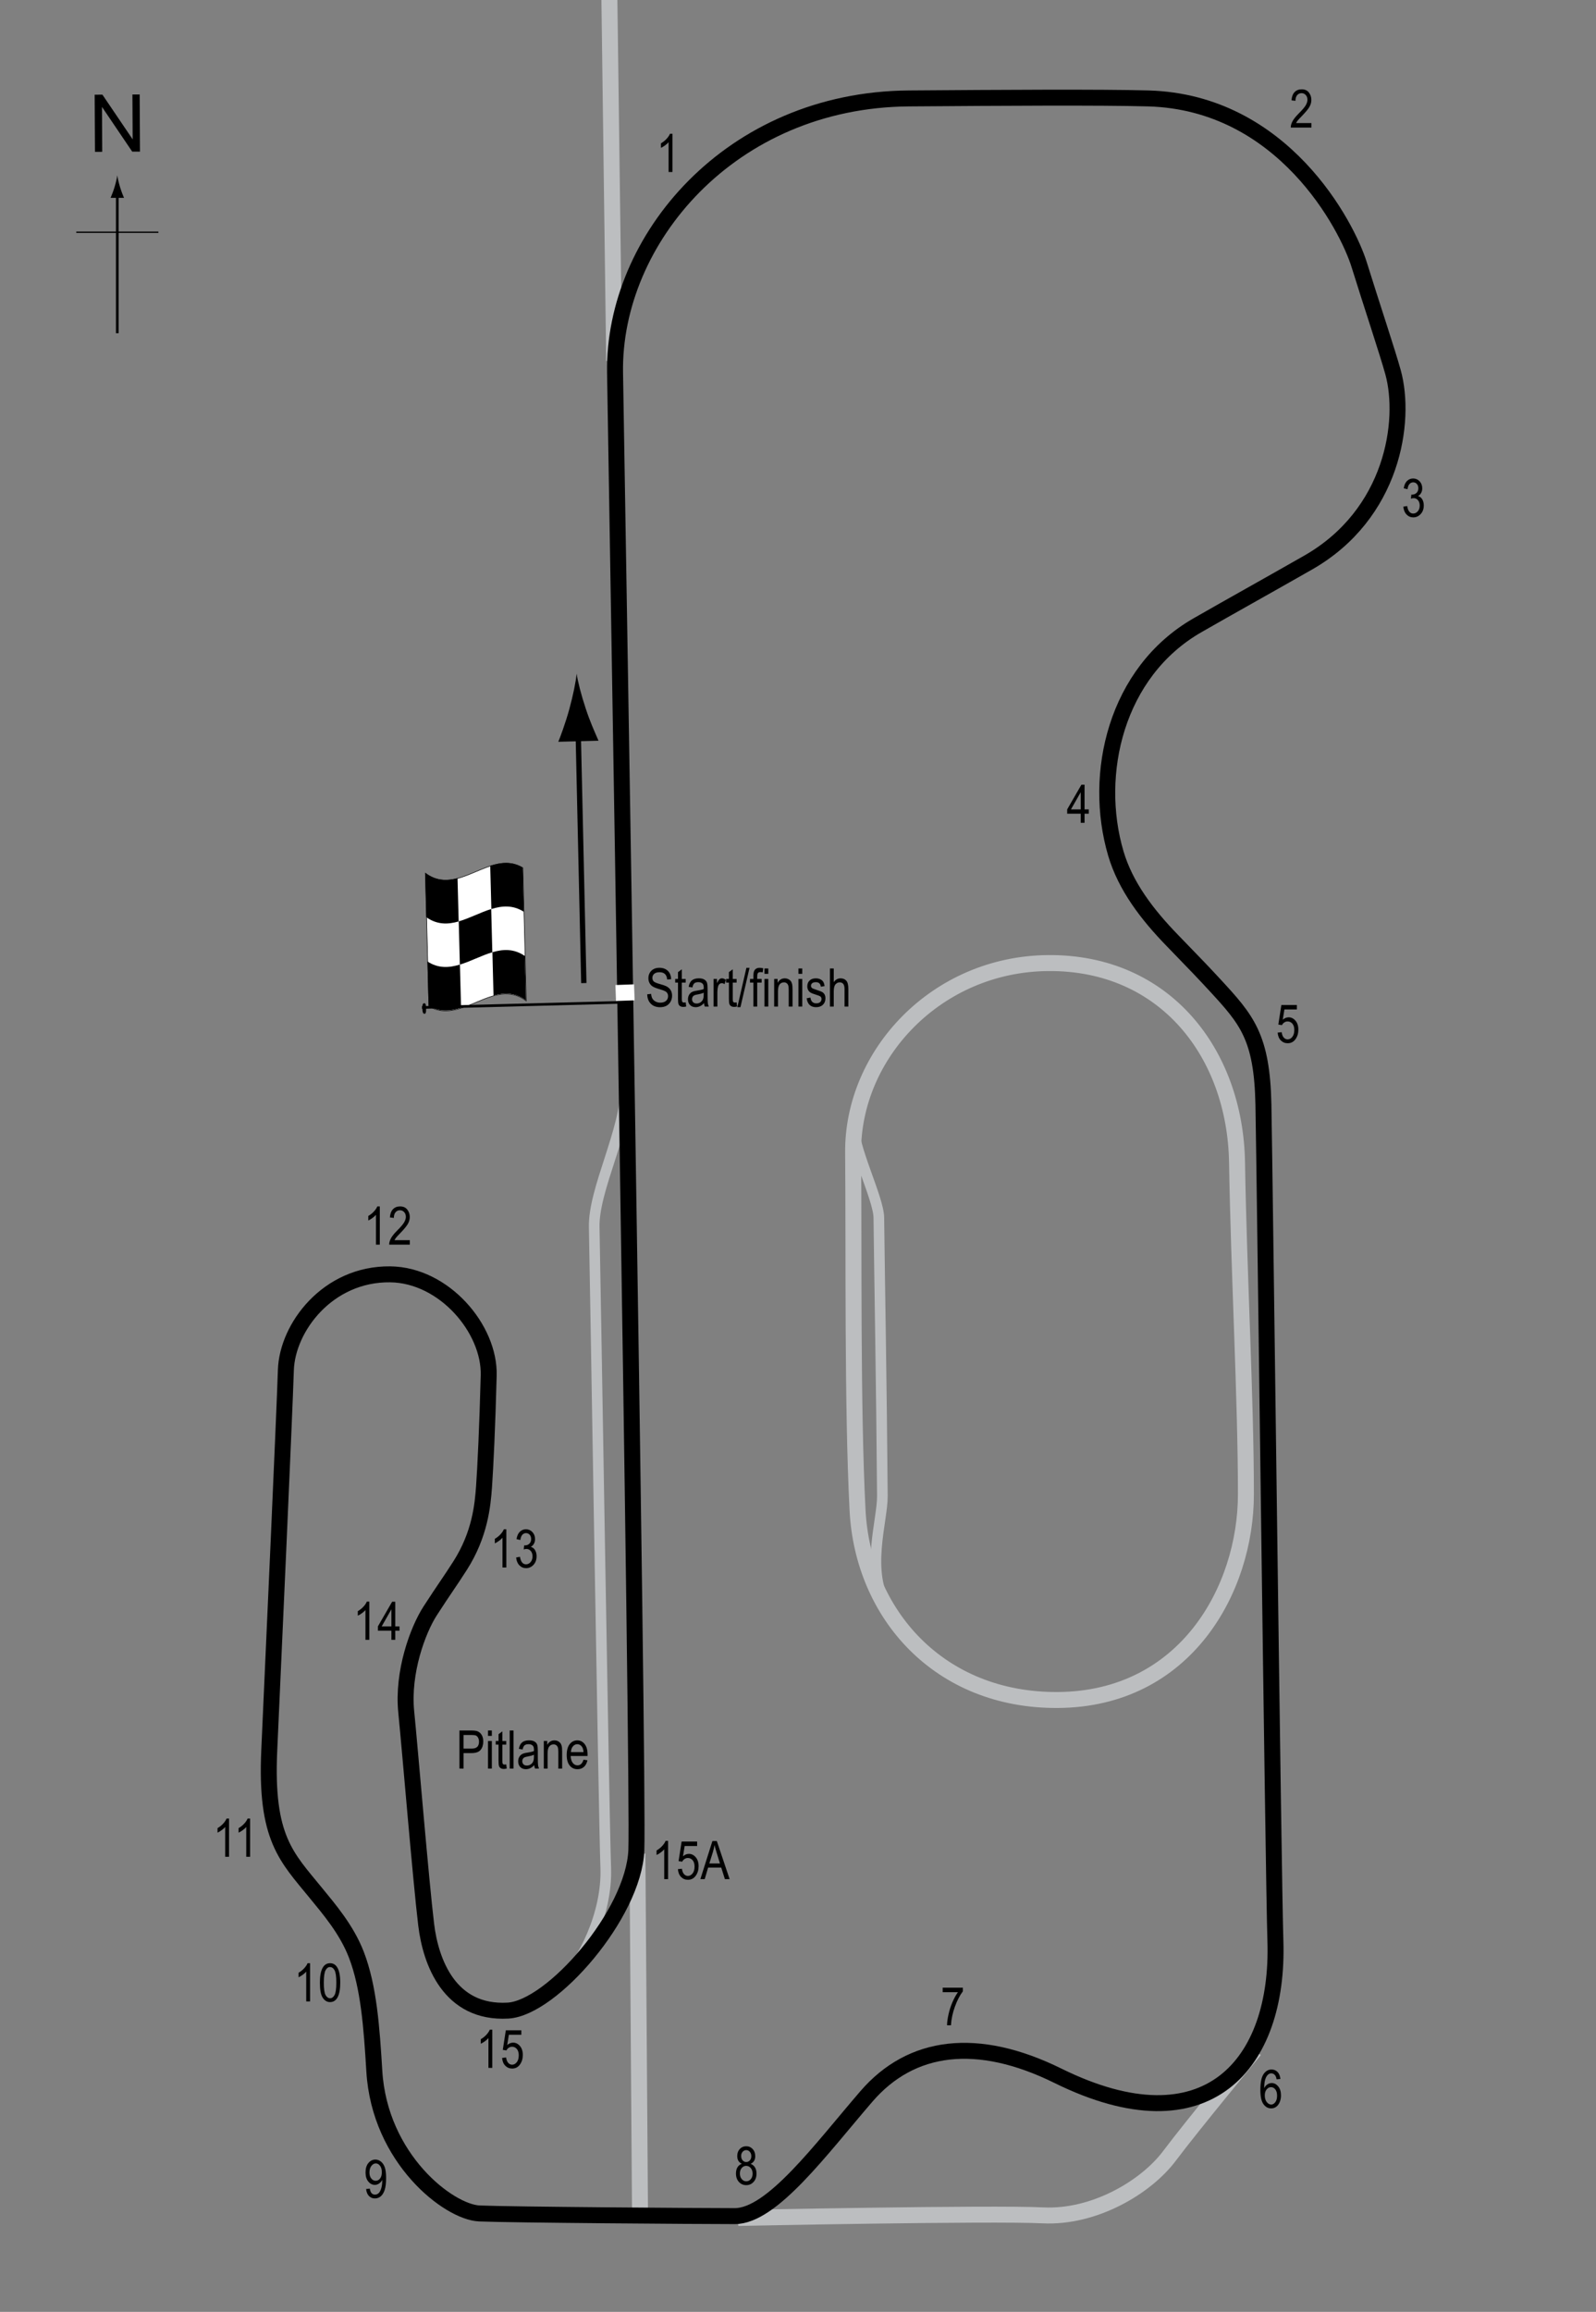<?xml version="1.0" encoding="UTF-8"?> <!-- Generator: Adobe Illustrator 14.0.0, SVG Export Plug-In . SVG Version: 6.00 Build 43363) --> <svg xmlns="http://www.w3.org/2000/svg" xmlns:xlink="http://www.w3.org/1999/xlink" version="1.1" x="0px" y="0px" width="300px" height="434.5px" viewBox="0 0 300 434.5" xml:space="preserve"><rect x="0" y="0" width="300" height="434.5" fill="#808080" stroke="none"/> <g id="Drag_Strip"> <line fill="none" stroke="#BCBEC0" stroke-width="3" x1="115.447" y1="67.816" x2="114.477" y2="-5.485"></line> <line fill="none" stroke="#BCBEC0" stroke-width="3" x1="119.816" y1="348.397" x2="120.302" y2="415.873"></line> <path fill="none" stroke="#BCBEC0" stroke-width="3" d="M138.748,416.844c0,0,47.573-0.971,57.282-0.485s19.417-5.34,23.786-11.165 s16.02-19.903,16.02-19.903"></path> </g> <g id="Oval_pitlane"> <path fill="none" stroke="#BCBEC0" stroke-width="2" d="M160.527,211.333c-0.5,3.833,4.623,13.83,4.667,17.5 c0.166,13.833,0.5,31.167,0.666,52.333c0.036,4.666-3.333,14.333,1,21"></path> </g> <g id="Oval"> <path fill="none" stroke="#BCBEC0" stroke-width="3" d="M197.027,181c22.002-0.174,35.167,17,35.5,37.5s1.667,44.5,1.667,62.333 s-11.334,38.5-35.334,38.667c-22.333,0.155-36.666-16.167-37.666-35.667s-0.667-48.667-0.834-67.167S176.027,181.167,197.027,181z"></path> </g> <g id="Pitlane"> <path fill="none" stroke="#BCBEC0" stroke-width="2" d="M105.86,372.167c3.5-3.167,8.333-12.334,8-21.167s-2-113.167-2.167-120.333 s6-18.167,6-26.667"></path> </g> <g id="Circuit"> <path fill="none" stroke="#000000" stroke-width="3" d="M115.61,70c-0.375-24.875,21.625-51.25,55.25-51.5 c17.25-0.128,36.125-0.25,45,0c25.329,0.713,37.375,24,39.625,31.25s5.35,16.507,6.375,20.25c2.5,9.125,0,26.625-16,35.75 c-8.45,4.819-14.128,7.955-20.75,11.75c-15.384,8.816-19.75,28-15.375,42.875c1.818,6.183,5.896,11.505,10.625,16.375 c4.313,4.44,5.958,6.163,8,8.375c6,6.5,8.875,9.75,9.125,22.5s1.861,145.129,2.25,157.125c0.75,23.125-12.75,39.25-40.875,25.375 c-15.144-7.471-27.564-5.905-36,3.875c-8.625,10-17.75,22.5-24.75,22.5s-42.25-0.25-48-0.5s-18.75-10.25-19.75-26.75 c-0.509-8.393-1.053-15.834-3.375-21.875c-1.835-4.774-5.197-8.646-7.625-11.625c-5.5-6.75-9.5-10.25-8.75-26.75 s2.875-63.5,3.125-71.5s7.859-18.145,19.625-18c10.125,0.125,18.727,10.253,18.5,19c-0.25,9.625-0.625,17.375-0.875,20.875 s-0.75,9-4.5,14.875c-1.94,3.039-2.875,4.25-5.625,8.5c-2.313,3.574-5.25,11.5-4.5,19s2.75,31.75,3.75,40 c0.845,6.967,4.375,16.75,15.375,16.125c8.241-0.468,23.625-18.125,24.125-30.125S115.806,82.999,115.61,70z"></path> </g> <g id="Startline"> <line fill="none" stroke="#FFFFFF" stroke-width="3" x1="115.735" y1="186.625" x2="119.235" y2="186.5"></line> </g> <g id="Flag"> <g> <g> <path fill="#FFFFFF" stroke="#000000" stroke-width="0.1" d="M98.282,163.113c0.213,8.318,0.427,16.652,0.64,25.003 c-6.103-4.591-12.206,4.645-18.309,1.013c-0.212-8.317-0.425-16.649-0.637-24.998C86.078,168.69,92.18,159.456,98.282,163.113z"></path> <path d="M86.451,181.281c0.071,2.709,0.143,5.417,0.214,8.125c-2.035,0.653-4.069,0.856-6.104-0.378 c-0.071-2.773-0.142-5.548-0.213-8.325C82.382,182.038,84.417,181.901,86.451,181.281z"></path> <path d="M98.658,179.671c0.071,2.779,0.141,5.56,0.212,8.343c-2.034-1.505-4.068-1.481-6.103-0.919 c-0.07-2.71-0.14-5.42-0.21-8.13C94.591,178.366,96.625,178.272,98.658,179.671z"></path> <path d="M92.33,170.842c0.071,2.709,0.142,5.418,0.212,8.128c-2.034,0.602-4.068,1.706-6.103,2.324 c-0.07-2.709-0.141-5.419-0.211-8.13C88.262,172.581,90.296,171.478,92.33,170.842z"></path> <path d="M98.249,163.035c0.071,2.773,0.141,5.548,0.212,8.325c-2.033-1.303-4.066-1.146-6.1-0.516 c-0.071-2.709-0.143-5.418-0.214-8.125C94.181,162.055,96.214,161.832,98.249,163.035z"></path> <path d="M86.001,165.045c0.072,2.712,0.143,5.423,0.215,8.133c-2.034,0.581-4.068,0.641-6.103-0.811 c-0.07-2.78-0.14-5.563-0.21-8.347C81.936,165.576,83.968,165.588,86.001,165.045z"></path> </g> </g> <line fill="#FFFFFF" stroke="#000000" stroke-width="0.5" x1="79.319" y1="189.349" x2="116.072" y2="188.396"></line> <path d="M79.741,188.559c0.194-0.006,0.33,0.07,0.353,0.951c0.022,0.88-0.107,1.009-0.302,1.017c-0.196,0.002-0.379-0.119-0.4-1 C79.368,188.648,79.545,188.563,79.741,188.559z"></path> <g> <line fill="none" stroke="#000000" x1="109.741" y1="184.761" x2="108.664" y2="136.773"></line> <path d="M110.107,133.192c0.811,2.459,1.543,4.053,2.395,6.019l-7.561,0.2c0.318-0.72,1.392-3.641,2.075-6.138 c0.73-2.675,1.218-5.097,1.374-6.66C108.625,128.167,109.236,130.562,110.107,133.192z"></path> </g> </g> <g id="North"> <g> <g> <g> <line fill="none" stroke="#000000" stroke-width="0.5" x1="22.045" y1="62.621" x2="22.045" y2="36.338"></line> <path d="M21.534,35.157c-0.25,0.827-0.48,1.364-0.746,2.027h2.521c-0.112-0.237-0.496-1.2-0.745-2.027 c-0.268-0.885-0.45-1.687-0.516-2.207C21.983,33.471,21.8,34.272,21.534,35.157z"></path> </g> </g> </g> <line fill="none" stroke="#000000" stroke-width="0.25" x1="14.34" y1="43.646" x2="29.776" y2="43.646"></line> <g> <path d="M17.852,28.537L17.794,17.8l1.458-0.008l5.685,8.4l-0.045-8.43l1.362-0.007l0.057,10.737L24.854,28.5l-5.685-8.407 l0.045,8.438L17.852,28.537z"></path> </g> </g> <g id="Labels"> <g> <path d="M86.361,332.389v-7.158h2.212c0.521,0,0.905,0.046,1.152,0.137c0.339,0.124,0.608,0.354,0.811,0.689 c0.202,0.335,0.303,0.746,0.303,1.234c0,0.645-0.164,1.171-0.493,1.578c-0.329,0.406-0.896,0.609-1.704,0.609h-1.504v2.91H86.361z M87.137,328.635h1.519c0.479,0,0.828-0.109,1.05-0.325s0.332-0.543,0.332-0.979c0-0.283-0.055-0.525-0.164-0.727 c-0.108-0.202-0.24-0.341-0.395-0.416c-0.155-0.074-0.435-0.111-0.838-0.111h-1.504V328.635z"></path> <path d="M91.732,326.242v-1.012h0.718v1.012H91.732z M91.732,332.389v-5.186h0.718v5.186H91.732z"></path> <path d="M95.155,331.604l0.098,0.775c-0.198,0.053-0.378,0.078-0.537,0.078c-0.251,0-0.452-0.049-0.605-0.148 s-0.258-0.235-0.314-0.408c-0.058-0.172-0.086-0.516-0.086-1.029v-2.984h-0.527v-0.684h0.527v-1.283l0.718-0.527v1.811h0.728 v0.684h-0.728v3.033c0,0.279,0.021,0.46,0.063,0.541c0.062,0.117,0.178,0.176,0.347,0.176 C94.918,331.637,95.025,331.626,95.155,331.604z"></path> <path d="M95.809,332.389v-7.158h0.718v7.158H95.809z"></path> <path d="M100.423,331.75c-0.241,0.25-0.491,0.439-0.752,0.566s-0.53,0.189-0.811,0.189c-0.442,0-0.796-0.133-1.06-0.4 c-0.264-0.267-0.396-0.626-0.396-1.078c0-0.3,0.062-0.565,0.186-0.797c0.124-0.23,0.293-0.411,0.508-0.541 c0.215-0.131,0.54-0.227,0.977-0.289c0.586-0.086,1.016-0.188,1.289-0.307l0.005-0.225c0-0.355-0.063-0.604-0.19-0.748 c-0.179-0.208-0.454-0.313-0.825-0.313c-0.335,0-0.586,0.07-0.752,0.209s-0.288,0.4-0.366,0.783l-0.708-0.117 c0.101-0.557,0.305-0.963,0.613-1.217c0.307-0.254,0.747-0.381,1.32-0.381c0.446,0,0.796,0.084,1.05,0.252 s0.414,0.375,0.481,0.623c0.066,0.247,0.1,0.608,0.1,1.084v1.172c0,0.82,0.016,1.336,0.047,1.55 c0.03,0.214,0.092,0.421,0.183,0.622h-0.752C100.495,332.21,100.446,331.997,100.423,331.75z M100.365,329.787 c-0.264,0.13-0.656,0.24-1.177,0.332c-0.303,0.052-0.515,0.111-0.635,0.178s-0.214,0.161-0.281,0.283 c-0.066,0.122-0.1,0.263-0.1,0.422c0,0.248,0.076,0.445,0.229,0.594s0.364,0.223,0.635,0.223c0.257,0,0.491-0.067,0.7-0.201 c0.211-0.133,0.367-0.311,0.472-0.534s0.156-0.548,0.156-0.974V329.787z"></path> <path d="M102.215,332.389v-5.186h0.649v0.732c0.156-0.284,0.347-0.497,0.572-0.638c0.227-0.142,0.485-0.212,0.778-0.212 c0.227,0,0.438,0.045,0.631,0.135s0.35,0.207,0.468,0.352c0.119,0.145,0.207,0.333,0.266,0.564 c0.059,0.23,0.088,0.586,0.088,1.064v3.188h-0.718v-3.157c0-0.382-0.032-0.659-0.098-0.836c-0.065-0.176-0.167-0.312-0.305-0.408 c-0.139-0.097-0.299-0.144-0.481-0.144c-0.345,0-0.62,0.129-0.825,0.386s-0.308,0.698-0.308,1.325v2.834H102.215z"></path> <path d="M109.681,330.719l0.742,0.113c-0.124,0.553-0.348,0.971-0.671,1.252c-0.324,0.281-0.726,0.422-1.204,0.422 c-0.603,0-1.09-0.229-1.462-0.686c-0.373-0.457-0.56-1.117-0.56-1.98c0-0.895,0.188-1.578,0.563-2.048 c0.377-0.47,0.853-0.706,1.429-0.706c0.55,0,1.009,0.231,1.377,0.693c0.368,0.463,0.552,1.132,0.552,2.008l-0.005,0.234h-3.174 c0.029,0.582,0.164,1.021,0.405,1.318c0.241,0.296,0.534,0.443,0.879,0.443C109.093,331.783,109.469,331.429,109.681,330.719z M107.313,329.299h2.373c-0.032-0.449-0.129-0.785-0.288-1.006c-0.231-0.322-0.525-0.484-0.884-0.484 c-0.322,0-0.598,0.135-0.825,0.403S107.335,328.843,107.313,329.299z"></path> </g> <g> <path d="M121.657,186.869l0.732-0.078c0.039,0.394,0.128,0.701,0.266,0.92c0.139,0.22,0.337,0.396,0.594,0.53s0.547,0.2,0.869,0.2 c0.462,0,0.821-0.113,1.076-0.338c0.256-0.226,0.384-0.519,0.384-0.88c0-0.211-0.046-0.396-0.14-0.553 c-0.092-0.158-0.232-0.287-0.42-0.388c-0.187-0.101-0.591-0.243-1.213-0.427c-0.554-0.165-0.947-0.33-1.182-0.496 s-0.417-0.377-0.547-0.632s-0.195-0.544-0.195-0.867c0-0.58,0.188-1.053,0.562-1.421s0.879-0.552,1.514-0.552 c0.437,0,0.817,0.086,1.146,0.259c0.326,0.172,0.58,0.42,0.762,0.742c0.18,0.322,0.277,0.702,0.29,1.138l-0.747,0.068 c-0.039-0.465-0.178-0.811-0.418-1.035c-0.238-0.225-0.575-0.337-1.008-0.337c-0.439,0-0.774,0.099-1.006,0.295 s-0.347,0.452-0.347,0.764c0,0.29,0.085,0.514,0.254,0.674c0.169,0.159,0.55,0.321,1.143,0.484c0.579,0.16,0.985,0.299,1.22,0.417 c0.358,0.183,0.628,0.423,0.811,0.721c0.183,0.298,0.274,0.653,0.274,1.066c0,0.41-0.096,0.783-0.288,1.119 c-0.192,0.337-0.453,0.593-0.783,0.769c-0.331,0.175-0.729,0.263-1.194,0.263c-0.726,0-1.305-0.218-1.735-0.654 C121.897,188.205,121.674,187.614,121.657,186.869z"></path> <path d="M128.889,188.387l0.098,0.776c-0.198,0.052-0.378,0.078-0.537,0.078c-0.251,0-0.452-0.05-0.605-0.149 s-0.258-0.235-0.315-0.408c-0.057-0.172-0.085-0.516-0.085-1.03v-2.983h-0.527v-0.684h0.527v-1.284l0.718-0.527v1.812h0.728v0.684 h-0.728v3.032c0,0.28,0.021,0.46,0.063,0.542c0.062,0.117,0.178,0.176,0.347,0.176 C128.652,188.421,128.759,188.41,128.889,188.387z"></path> <path d="M132.336,188.534c-0.241,0.25-0.491,0.439-0.752,0.566s-0.53,0.19-0.811,0.19c-0.442,0-0.796-0.133-1.06-0.4 s-0.396-0.626-0.396-1.079c0-0.299,0.062-0.565,0.186-0.796s0.293-0.412,0.508-0.542s0.54-0.226,0.977-0.288 c0.586-0.086,1.016-0.188,1.289-0.308l0.005-0.225c0-0.355-0.063-0.604-0.19-0.747c-0.179-0.208-0.454-0.313-0.825-0.313 c-0.335,0-0.586,0.069-0.752,0.208s-0.288,0.4-0.366,0.783l-0.708-0.117c0.101-0.557,0.305-0.962,0.613-1.216 c0.307-0.254,0.747-0.381,1.32-0.381c0.446,0,0.796,0.084,1.05,0.251s0.414,0.375,0.481,0.623c0.066,0.248,0.1,0.609,0.1,1.084 V187c0,0.82,0.016,1.337,0.047,1.55c0.03,0.213,0.092,0.421,0.183,0.623h-0.752C132.407,188.994,132.358,188.781,132.336,188.534z M132.277,186.571c-0.264,0.13-0.656,0.241-1.177,0.332c-0.303,0.052-0.515,0.111-0.635,0.178s-0.214,0.161-0.281,0.283 c-0.066,0.122-0.1,0.263-0.1,0.422c0,0.248,0.076,0.445,0.229,0.593s0.364,0.222,0.635,0.222c0.257,0,0.491-0.067,0.7-0.2 c0.211-0.133,0.367-0.312,0.472-0.535s0.156-0.548,0.156-0.974V186.571z"></path> <path d="M134.128,189.173v-5.186h0.649v0.786c0.166-0.365,0.318-0.606,0.456-0.725c0.139-0.119,0.294-0.178,0.467-0.178 c0.241,0,0.486,0.094,0.737,0.283l-0.244,0.815c-0.179-0.127-0.354-0.19-0.522-0.19c-0.153,0-0.293,0.054-0.42,0.161 s-0.217,0.257-0.269,0.449c-0.091,0.335-0.137,0.692-0.137,1.069v2.715H134.128z"></path> <path d="M138.459,188.387l0.098,0.776c-0.198,0.052-0.378,0.078-0.537,0.078c-0.251,0-0.452-0.05-0.605-0.149 s-0.258-0.235-0.315-0.408c-0.057-0.172-0.085-0.516-0.085-1.03v-2.983h-0.527v-0.684h0.527v-1.284l0.718-0.527v1.812h0.728v0.684 h-0.728v3.032c0,0.28,0.021,0.46,0.063,0.542c0.062,0.117,0.178,0.176,0.347,0.176 C138.223,188.421,138.329,188.41,138.459,188.387z"></path> <path d="M138.602,189.291l1.7-7.397h0.586l-1.705,7.397H138.602z"></path> <path d="M141.618,189.173v-4.502h-0.64v-0.684h0.64v-0.552c0-0.407,0.042-0.712,0.127-0.916s0.215-0.359,0.39-0.466 s0.394-0.161,0.658-0.161c0.206,0,0.431,0.031,0.676,0.093l-0.107,0.762c-0.149-0.033-0.291-0.049-0.425-0.049 c-0.215,0-0.369,0.056-0.461,0.168c-0.094,0.112-0.14,0.326-0.14,0.642v0.479h0.83v0.684h-0.83v4.502H141.618z"></path> <path d="M143.698,183.026v-1.011h0.718v1.011H143.698z M143.698,189.173v-5.186h0.718v5.186H143.698z"></path> <path d="M145.52,189.173v-5.186h0.649v0.732c0.156-0.285,0.347-0.498,0.572-0.638c0.227-0.141,0.485-0.211,0.778-0.211 c0.227,0,0.438,0.045,0.631,0.134s0.35,0.207,0.468,0.352c0.119,0.145,0.207,0.333,0.266,0.564s0.088,0.586,0.088,1.064v3.188 h-0.718v-3.158c0-0.381-0.032-0.66-0.098-0.836c-0.065-0.176-0.167-0.312-0.306-0.408c-0.138-0.096-0.298-0.144-0.48-0.144 c-0.345,0-0.62,0.129-0.825,0.386s-0.308,0.699-0.308,1.325v2.835H145.52z"></path> <path d="M150.081,183.026v-1.011h0.717v1.011H150.081z M150.081,189.173v-5.186h0.717v5.186H150.081z"></path> <path d="M151.624,187.621l0.717-0.137c0.043,0.366,0.158,0.639,0.346,0.816c0.189,0.179,0.439,0.268,0.75,0.268 c0.313,0,0.555-0.077,0.725-0.232s0.256-0.351,0.256-0.588c0-0.205-0.074-0.365-0.221-0.479c-0.1-0.078-0.344-0.176-0.732-0.293 c-0.559-0.172-0.934-0.319-1.123-0.439c-0.188-0.121-0.334-0.282-0.439-0.483c-0.104-0.202-0.156-0.431-0.156-0.688 c0-0.443,0.143-0.802,0.426-1.079s0.676-0.415,1.176-0.415c0.316,0,0.594,0.057,0.832,0.171c0.24,0.114,0.424,0.267,0.551,0.459 s0.215,0.467,0.264,0.825l-0.703,0.117c-0.066-0.566-0.373-0.85-0.924-0.85c-0.313,0-0.545,0.063-0.697,0.187 c-0.154,0.125-0.23,0.285-0.23,0.479c0,0.191,0.074,0.342,0.221,0.453c0.088,0.064,0.35,0.168,0.783,0.311 c0.596,0.189,0.982,0.34,1.156,0.453c0.176,0.112,0.313,0.266,0.41,0.46c0.096,0.194,0.145,0.425,0.145,0.692 c0,0.496-0.156,0.897-0.471,1.203c-0.314,0.307-0.742,0.46-1.287,0.46C152.377,189.291,151.786,188.734,151.624,187.621z"></path> <path d="M156.002,189.173v-7.158h0.719v2.568c0.168-0.238,0.359-0.416,0.572-0.535c0.215-0.119,0.449-0.178,0.707-0.178 c0.451,0,0.809,0.144,1.07,0.432c0.264,0.288,0.395,0.816,0.395,1.584v3.286h-0.719v-3.286c0-0.449-0.08-0.771-0.238-0.967 c-0.16-0.195-0.379-0.293-0.66-0.293c-0.313,0-0.578,0.125-0.799,0.376c-0.219,0.25-0.328,0.695-0.328,1.333v2.837H156.002z"></path> </g> <g> <path d="M126.399,32.33h-0.723v-5.601c-0.166,0.195-0.389,0.395-0.669,0.598s-0.537,0.357-0.771,0.461v-0.85 c0.397-0.228,0.748-0.506,1.052-0.835c0.305-0.329,0.519-0.649,0.643-0.962h0.469V32.33z"></path> </g> <g> <path d="M246.506,23.131v0.845h-3.881c-0.01-0.342,0.094-0.725,0.309-1.148c0.217-0.424,0.613-0.923,1.189-1.5 c0.674-0.671,1.115-1.19,1.324-1.557c0.207-0.367,0.313-0.708,0.313-1.024c0-0.365-0.107-0.662-0.32-0.892 c-0.213-0.23-0.477-0.345-0.789-0.345c-0.334,0-0.609,0.124-0.824,0.373c-0.215,0.248-0.322,0.604-0.322,1.068l-0.742-0.093 c0.051-0.687,0.246-1.204,0.582-1.55c0.338-0.347,0.781-0.52,1.332-0.52c0.598,0,1.051,0.202,1.359,0.605 c0.307,0.404,0.461,0.862,0.461,1.376c0,0.456-0.119,0.892-0.361,1.31c-0.24,0.418-0.697,0.976-1.371,1.673 c-0.43,0.439-0.707,0.739-0.834,0.899c-0.125,0.16-0.227,0.319-0.305,0.479H246.506z"></path> </g> <g> <path d="M240.16,194.07l0.757-0.078c0.059,0.456,0.191,0.795,0.397,1.018c0.207,0.223,0.447,0.334,0.721,0.334 c0.342,0,0.637-0.157,0.884-0.472c0.247-0.315,0.371-0.744,0.371-1.289c0-0.512-0.12-0.909-0.358-1.191 c-0.24-0.282-0.54-0.423-0.901-0.423c-0.218,0-0.423,0.061-0.612,0.184c-0.191,0.123-0.342,0.293-0.452,0.512l-0.679-0.108 l0.571-3.678h2.915v0.84h-2.343l-0.313,1.926c0.348-0.301,0.718-0.452,1.108-0.452c0.491,0,0.919,0.209,1.281,0.628 c0.363,0.419,0.545,0.983,0.545,1.694c0,0.701-0.182,1.301-0.544,1.801c-0.363,0.5-0.851,0.75-1.463,0.75 c-0.508,0-0.937-0.177-1.287-0.53C240.408,195.185,240.208,194.695,240.16,194.07z"></path> </g> <g> <path d="M203.141,154.64v-1.714h-2.544v-0.806l2.676-4.639h0.591v4.639h0.796v0.806h-0.796v1.714H203.141z M203.141,152.12v-3.228 l-1.834,3.228H203.141z"></path> </g> <g> <path d="M263.787,95.219l0.718-0.117c0.15,0.941,0.53,1.411,1.14,1.411c0.33,0,0.615-0.139,0.856-0.418s0.362-0.64,0.362-1.083 c0-0.417-0.11-0.753-0.332-1.008s-0.493-0.381-0.815-0.381c-0.137,0-0.306,0.033-0.508,0.098l0.083-0.771l0.112,0.01 c0.356,0,0.646-0.109,0.868-0.327c0.222-0.217,0.333-0.508,0.333-0.872c0-0.334-0.093-0.603-0.279-0.806 c-0.186-0.203-0.412-0.305-0.68-0.305c-0.277,0-0.512,0.106-0.703,0.32c-0.19,0.213-0.313,0.536-0.364,0.969l-0.718-0.156 c0.091-0.612,0.296-1.074,0.615-1.387s0.705-0.469,1.157-0.469c0.476,0,0.879,0.176,1.211,0.527 c0.332,0.352,0.498,0.794,0.498,1.328c0,0.325-0.07,0.613-0.211,0.863s-0.338,0.447-0.59,0.59 c0.233,0.065,0.426,0.173,0.578,0.322c0.152,0.15,0.275,0.35,0.37,0.6c0.094,0.25,0.141,0.53,0.141,0.839 c0,0.657-0.193,1.195-0.581,1.613s-0.852,0.627-1.392,0.627c-0.501,0-0.926-0.182-1.274-0.547S263.835,95.834,263.787,95.219z"></path> </g> <g> <path d="M68.818,411.404l0.693-0.078c0.11,0.756,0.437,1.133,0.977,1.133c0.241,0,0.46-0.082,0.656-0.246 c0.197-0.165,0.364-0.457,0.501-0.877s0.205-0.91,0.205-1.47v-0.176c-0.149,0.29-0.352,0.519-0.605,0.688 s-0.513,0.254-0.776,0.254c-0.479,0-0.891-0.209-1.238-0.627c-0.346-0.419-0.52-0.99-0.52-1.717c0-0.748,0.18-1.339,0.539-1.77 c0.36-0.432,0.797-0.647,1.312-0.647c0.364,0,0.705,0.12,1.021,0.361s0.56,0.596,0.732,1.064s0.259,1.144,0.259,2.026 c0,0.982-0.093,1.746-0.278,2.29s-0.438,0.94-0.754,1.191c-0.318,0.251-0.674,0.376-1.067,0.376c-0.446,0-0.818-0.152-1.118-0.457 C69.056,412.421,68.877,411.98,68.818,411.404z M71.772,408.242c0-0.512-0.114-0.914-0.343-1.207 c-0.229-0.294-0.491-0.44-0.787-0.44c-0.311,0-0.587,0.156-0.83,0.47c-0.243,0.313-0.364,0.73-0.364,1.252 c0,0.469,0.116,0.844,0.348,1.122s0.509,0.418,0.831,0.418c0.32,0,0.591-0.14,0.813-0.421 C71.661,409.156,71.772,408.758,71.772,408.242z"></path> </g> <g> <path d="M139.453,406.672c-0.288-0.13-0.506-0.316-0.653-0.559s-0.221-0.544-0.221-0.904c0-0.543,0.16-0.986,0.479-1.328 c0.319-0.341,0.722-0.512,1.205-0.512c0.487,0,0.892,0.174,1.215,0.521c0.323,0.349,0.484,0.797,0.484,1.348 c0,0.344-0.071,0.637-0.215,0.875c-0.144,0.239-0.359,0.426-0.649,0.559c0.355,0.141,0.628,0.367,0.818,0.68 s0.285,0.7,0.285,1.162c0,0.639-0.185,1.159-0.554,1.562s-0.826,0.604-1.373,0.604c-0.552,0-1.013-0.201-1.382-0.604 s-0.554-0.931-0.554-1.585c0-0.479,0.099-0.874,0.295-1.186C138.832,406.994,139.104,406.783,139.453,406.672z M139.077,408.491 c0,0.439,0.118,0.794,0.354,1.062c0.235,0.27,0.517,0.403,0.845,0.403c0.332,0,0.613-0.13,0.844-0.391s0.346-0.608,0.346-1.045 c0-0.439-0.118-0.794-0.355-1.062c-0.237-0.27-0.521-0.403-0.854-0.403c-0.327,0-0.606,0.134-0.835,0.4 C139.191,407.723,139.077,408.068,139.077,408.491z M139.316,405.184c0,0.351,0.093,0.63,0.277,0.838 c0.186,0.207,0.412,0.312,0.682,0.312c0.264,0,0.487-0.103,0.673-0.308c0.185-0.204,0.277-0.469,0.277-0.793 c0-0.335-0.095-0.609-0.285-0.821c-0.189-0.213-0.415-0.319-0.675-0.319s-0.482,0.104-0.669,0.313 C139.41,404.611,139.316,404.871,139.316,405.184z"></path> </g> <g> <path d="M177.195,374.417v-0.845h3.794v0.684c-0.566,0.736-1.064,1.693-1.494,2.873c-0.43,1.181-0.677,2.35-0.742,3.509h-0.737 c0.01-0.599,0.104-1.298,0.285-2.095c0.18-0.797,0.428-1.558,0.742-2.28c0.315-0.723,0.654-1.338,1.019-1.846H177.195z"></path> </g> <g> <path d="M240.681,390.723l-0.718,0.068c-0.068-0.366-0.169-0.627-0.302-0.783c-0.192-0.227-0.423-0.34-0.692-0.34 c-0.419,0-0.755,0.26-1.009,0.781c-0.218,0.449-0.328,1.113-0.331,1.992c0.166-0.313,0.374-0.549,0.625-0.711 c0.251-0.16,0.516-0.241,0.796-0.241c0.466,0,0.872,0.211,1.218,0.632c0.348,0.422,0.521,0.986,0.521,1.692 c0,0.479-0.087,0.912-0.261,1.302c-0.175,0.389-0.398,0.676-0.672,0.861s-0.574,0.278-0.903,0.278 c-0.593,0-1.081-0.267-1.465-0.801s-0.576-1.425-0.576-2.671c0-1.383,0.196-2.369,0.59-2.957c0.394-0.587,0.897-0.881,1.512-0.881 c0.445,0,0.818,0.152,1.119,0.455C240.433,389.704,240.616,390.145,240.681,390.723z M237.742,393.813 c0,0.518,0.122,0.934,0.366,1.247c0.244,0.314,0.527,0.472,0.85,0.472c0.283,0,0.536-0.147,0.76-0.444 c0.223-0.297,0.334-0.703,0.334-1.221c0-0.508-0.11-0.902-0.332-1.182s-0.491-0.42-0.811-0.42c-0.313,0-0.585,0.139-0.818,0.418 C237.858,392.961,237.742,393.338,237.742,393.813z"></path> </g> <g> <path d="M69.419,308.194h-0.723v-5.601c-0.166,0.195-0.389,0.395-0.669,0.598c-0.28,0.204-0.537,0.357-0.771,0.462v-0.85 c0.397-0.228,0.748-0.507,1.053-0.835c0.304-0.328,0.518-0.649,0.642-0.962h0.469V308.194z"></path> <path d="M73.575,308.194v-1.714h-2.544v-0.806l2.676-4.639h0.591v4.639h0.796v0.806h-0.796v1.714H73.575z M73.575,305.675v-3.228 l-1.834,3.228H73.575z"></path> </g> <g> <path d="M95.176,294.602h-0.723v-5.601c-0.166,0.195-0.389,0.395-0.669,0.599c-0.28,0.203-0.537,0.357-0.771,0.461v-0.85 c0.397-0.229,0.748-0.506,1.053-0.835c0.304-0.329,0.518-0.649,0.642-0.962h0.469V294.602z"></path> <path d="M97.022,292.707l0.718-0.117c0.15,0.941,0.53,1.411,1.14,1.411c0.33,0,0.615-0.14,0.856-0.418s0.362-0.64,0.362-1.083 c0-0.418-0.11-0.754-0.332-1.008c-0.222-0.255-0.493-0.382-0.815-0.382c-0.137,0-0.306,0.032-0.508,0.098l0.083-0.771l0.112,0.01 c0.356,0,0.646-0.108,0.868-0.327c0.222-0.217,0.333-0.508,0.333-0.871c0-0.335-0.093-0.604-0.279-0.807 c-0.186-0.203-0.412-0.305-0.68-0.305c-0.277,0-0.512,0.106-0.703,0.32c-0.19,0.213-0.313,0.535-0.364,0.969l-0.718-0.156 c0.091-0.611,0.296-1.074,0.615-1.387s0.705-0.469,1.157-0.469c0.476,0,0.879,0.176,1.211,0.527s0.498,0.793,0.498,1.327 c0,0.325-0.07,0.612-0.211,0.863s-0.338,0.447-0.59,0.591c0.233,0.064,0.426,0.172,0.578,0.322c0.152,0.149,0.275,0.35,0.37,0.6 c0.094,0.25,0.141,0.53,0.141,0.84c0,0.656-0.193,1.194-0.581,1.612s-0.852,0.627-1.392,0.627c-0.501,0-0.926-0.183-1.274-0.547 S97.071,293.322,97.022,292.707z"></path> </g> <g> <path d="M71.39,233.922h-0.723v-5.601c-0.166,0.195-0.389,0.395-0.669,0.598s-0.537,0.357-0.771,0.461v-0.85 c0.397-0.228,0.748-0.506,1.053-0.835c0.304-0.329,0.518-0.649,0.642-0.962h0.469V233.922z"></path> <path d="M77.035,233.078v0.845h-3.882c-0.01-0.342,0.094-0.725,0.311-1.148c0.216-0.424,0.612-0.923,1.188-1.5 c0.674-0.671,1.115-1.19,1.323-1.557s0.313-0.708,0.313-1.024c0-0.365-0.106-0.662-0.32-0.892 c-0.213-0.23-0.476-0.345-0.788-0.345c-0.335,0-0.61,0.124-0.825,0.373c-0.215,0.248-0.322,0.604-0.322,1.068l-0.742-0.093 c0.052-0.687,0.246-1.204,0.584-1.55c0.336-0.347,0.78-0.52,1.33-0.52c0.599,0,1.053,0.202,1.359,0.605 c0.309,0.404,0.462,0.862,0.462,1.376c0,0.456-0.12,0.892-0.361,1.31c-0.241,0.418-0.698,0.976-1.372,1.673 c-0.43,0.439-0.707,0.739-0.832,0.899c-0.126,0.16-0.228,0.319-0.306,0.479H77.035z"></path> </g> <g> <path d="M43.051,348.971h-0.723v-5.601c-0.166,0.195-0.389,0.395-0.669,0.599c-0.28,0.203-0.537,0.357-0.771,0.461v-0.85 c0.397-0.229,0.748-0.506,1.053-0.835c0.304-0.329,0.518-0.649,0.642-0.962h0.469V348.971z"></path> <path d="M47.011,348.971h-0.723v-5.601c-0.166,0.195-0.389,0.395-0.669,0.599c-0.28,0.203-0.537,0.357-0.771,0.461v-0.85 c0.397-0.229,0.748-0.506,1.052-0.835c0.305-0.329,0.519-0.649,0.643-0.962h0.469V348.971z"></path> </g> <g> <path d="M58.283,376.154h-0.723v-5.6c-0.166,0.195-0.389,0.395-0.669,0.598s-0.537,0.357-0.771,0.461v-0.85 c0.397-0.228,0.748-0.506,1.053-0.834c0.304-0.329,0.518-0.65,0.642-0.963h0.469V376.154z"></path> <path d="M60.129,372.625c0-1.201,0.162-2.111,0.485-2.73c0.324-0.618,0.802-0.928,1.434-0.928c0.56,0,1.001,0.251,1.323,0.752 c0.391,0.605,0.586,1.574,0.586,2.906c0,1.194-0.161,2.102-0.483,2.722s-0.801,0.931-1.436,0.931c-0.56,0-1.018-0.273-1.375-0.82 C60.308,374.91,60.129,373.966,60.129,372.625z M60.866,372.622c0,1.163,0.111,1.942,0.335,2.339 c0.224,0.396,0.51,0.594,0.858,0.594c0.33,0,0.605-0.201,0.827-0.602s0.333-1.178,0.333-2.331c0-1.167-0.111-1.946-0.335-2.341 s-0.514-0.592-0.869-0.592c-0.326,0-0.599,0.201-0.819,0.602C60.977,370.691,60.866,371.469,60.866,372.622z"></path> </g> <g> <path d="M92.536,388.641h-0.723v-5.6c-0.166,0.195-0.389,0.395-0.669,0.598s-0.537,0.357-0.771,0.461v-0.85 c0.397-0.228,0.748-0.506,1.053-0.834c0.304-0.329,0.518-0.65,0.642-0.963h0.469V388.641z"></path> <path d="M94.381,386.766l0.757-0.078c0.059,0.456,0.191,0.795,0.398,1.019c0.206,0.224,0.446,0.335,0.72,0.335 c0.342,0,0.637-0.158,0.884-0.473s0.371-0.744,0.371-1.288c0-0.512-0.119-0.909-0.359-1.19c-0.238-0.282-0.539-0.424-0.9-0.424 c-0.218,0-0.422,0.062-0.613,0.184c-0.189,0.123-0.341,0.293-0.451,0.512l-0.679-0.107l0.571-3.678h2.915v0.84h-2.343 l-0.313,1.926c0.348-0.301,0.718-0.451,1.108-0.451c0.491,0,0.919,0.209,1.281,0.627c0.363,0.42,0.545,0.984,0.545,1.694 c0,0.7-0.182,1.301-0.545,1.801c-0.362,0.501-0.85,0.751-1.462,0.751c-0.508,0-0.937-0.178-1.286-0.53 C94.629,387.881,94.43,387.391,94.381,386.766z"></path> </g> <g> <path d="M125.579,353.166h-0.723v-5.601c-0.166,0.195-0.389,0.395-0.669,0.599c-0.28,0.203-0.537,0.357-0.771,0.461v-0.85 c0.397-0.229,0.748-0.506,1.053-0.835c0.304-0.329,0.518-0.649,0.642-0.962h0.469V353.166z"></path> <path d="M127.425,351.291l0.757-0.078c0.059,0.455,0.191,0.795,0.398,1.018c0.206,0.224,0.446,0.335,0.72,0.335 c0.342,0,0.637-0.157,0.884-0.472s0.371-0.744,0.371-1.289c0-0.512-0.119-0.908-0.359-1.19c-0.238-0.282-0.539-0.423-0.9-0.423 c-0.218,0-0.422,0.061-0.613,0.184c-0.189,0.123-0.341,0.293-0.451,0.512l-0.679-0.107l0.571-3.679h2.915v0.84h-2.343 l-0.313,1.927c0.348-0.302,0.718-0.452,1.108-0.452c0.491,0,0.919,0.21,1.281,0.628c0.363,0.419,0.545,0.983,0.545,1.693 c0,0.701-0.182,1.301-0.545,1.801c-0.362,0.501-0.85,0.751-1.462,0.751c-0.508,0-0.937-0.177-1.286-0.53 C127.673,352.405,127.474,351.916,127.425,351.291z"></path> <path d="M131.648,353.166l2.264-7.158h0.83l2.404,7.158h-0.889l-0.683-2.168h-2.47l-0.638,2.168H131.648z M133.333,350.227h1.999 l-0.61-1.982c-0.188-0.609-0.327-1.104-0.415-1.484c-0.075,0.459-0.183,0.914-0.321,1.367L133.333,350.227z"></path> </g> </g> </svg> 